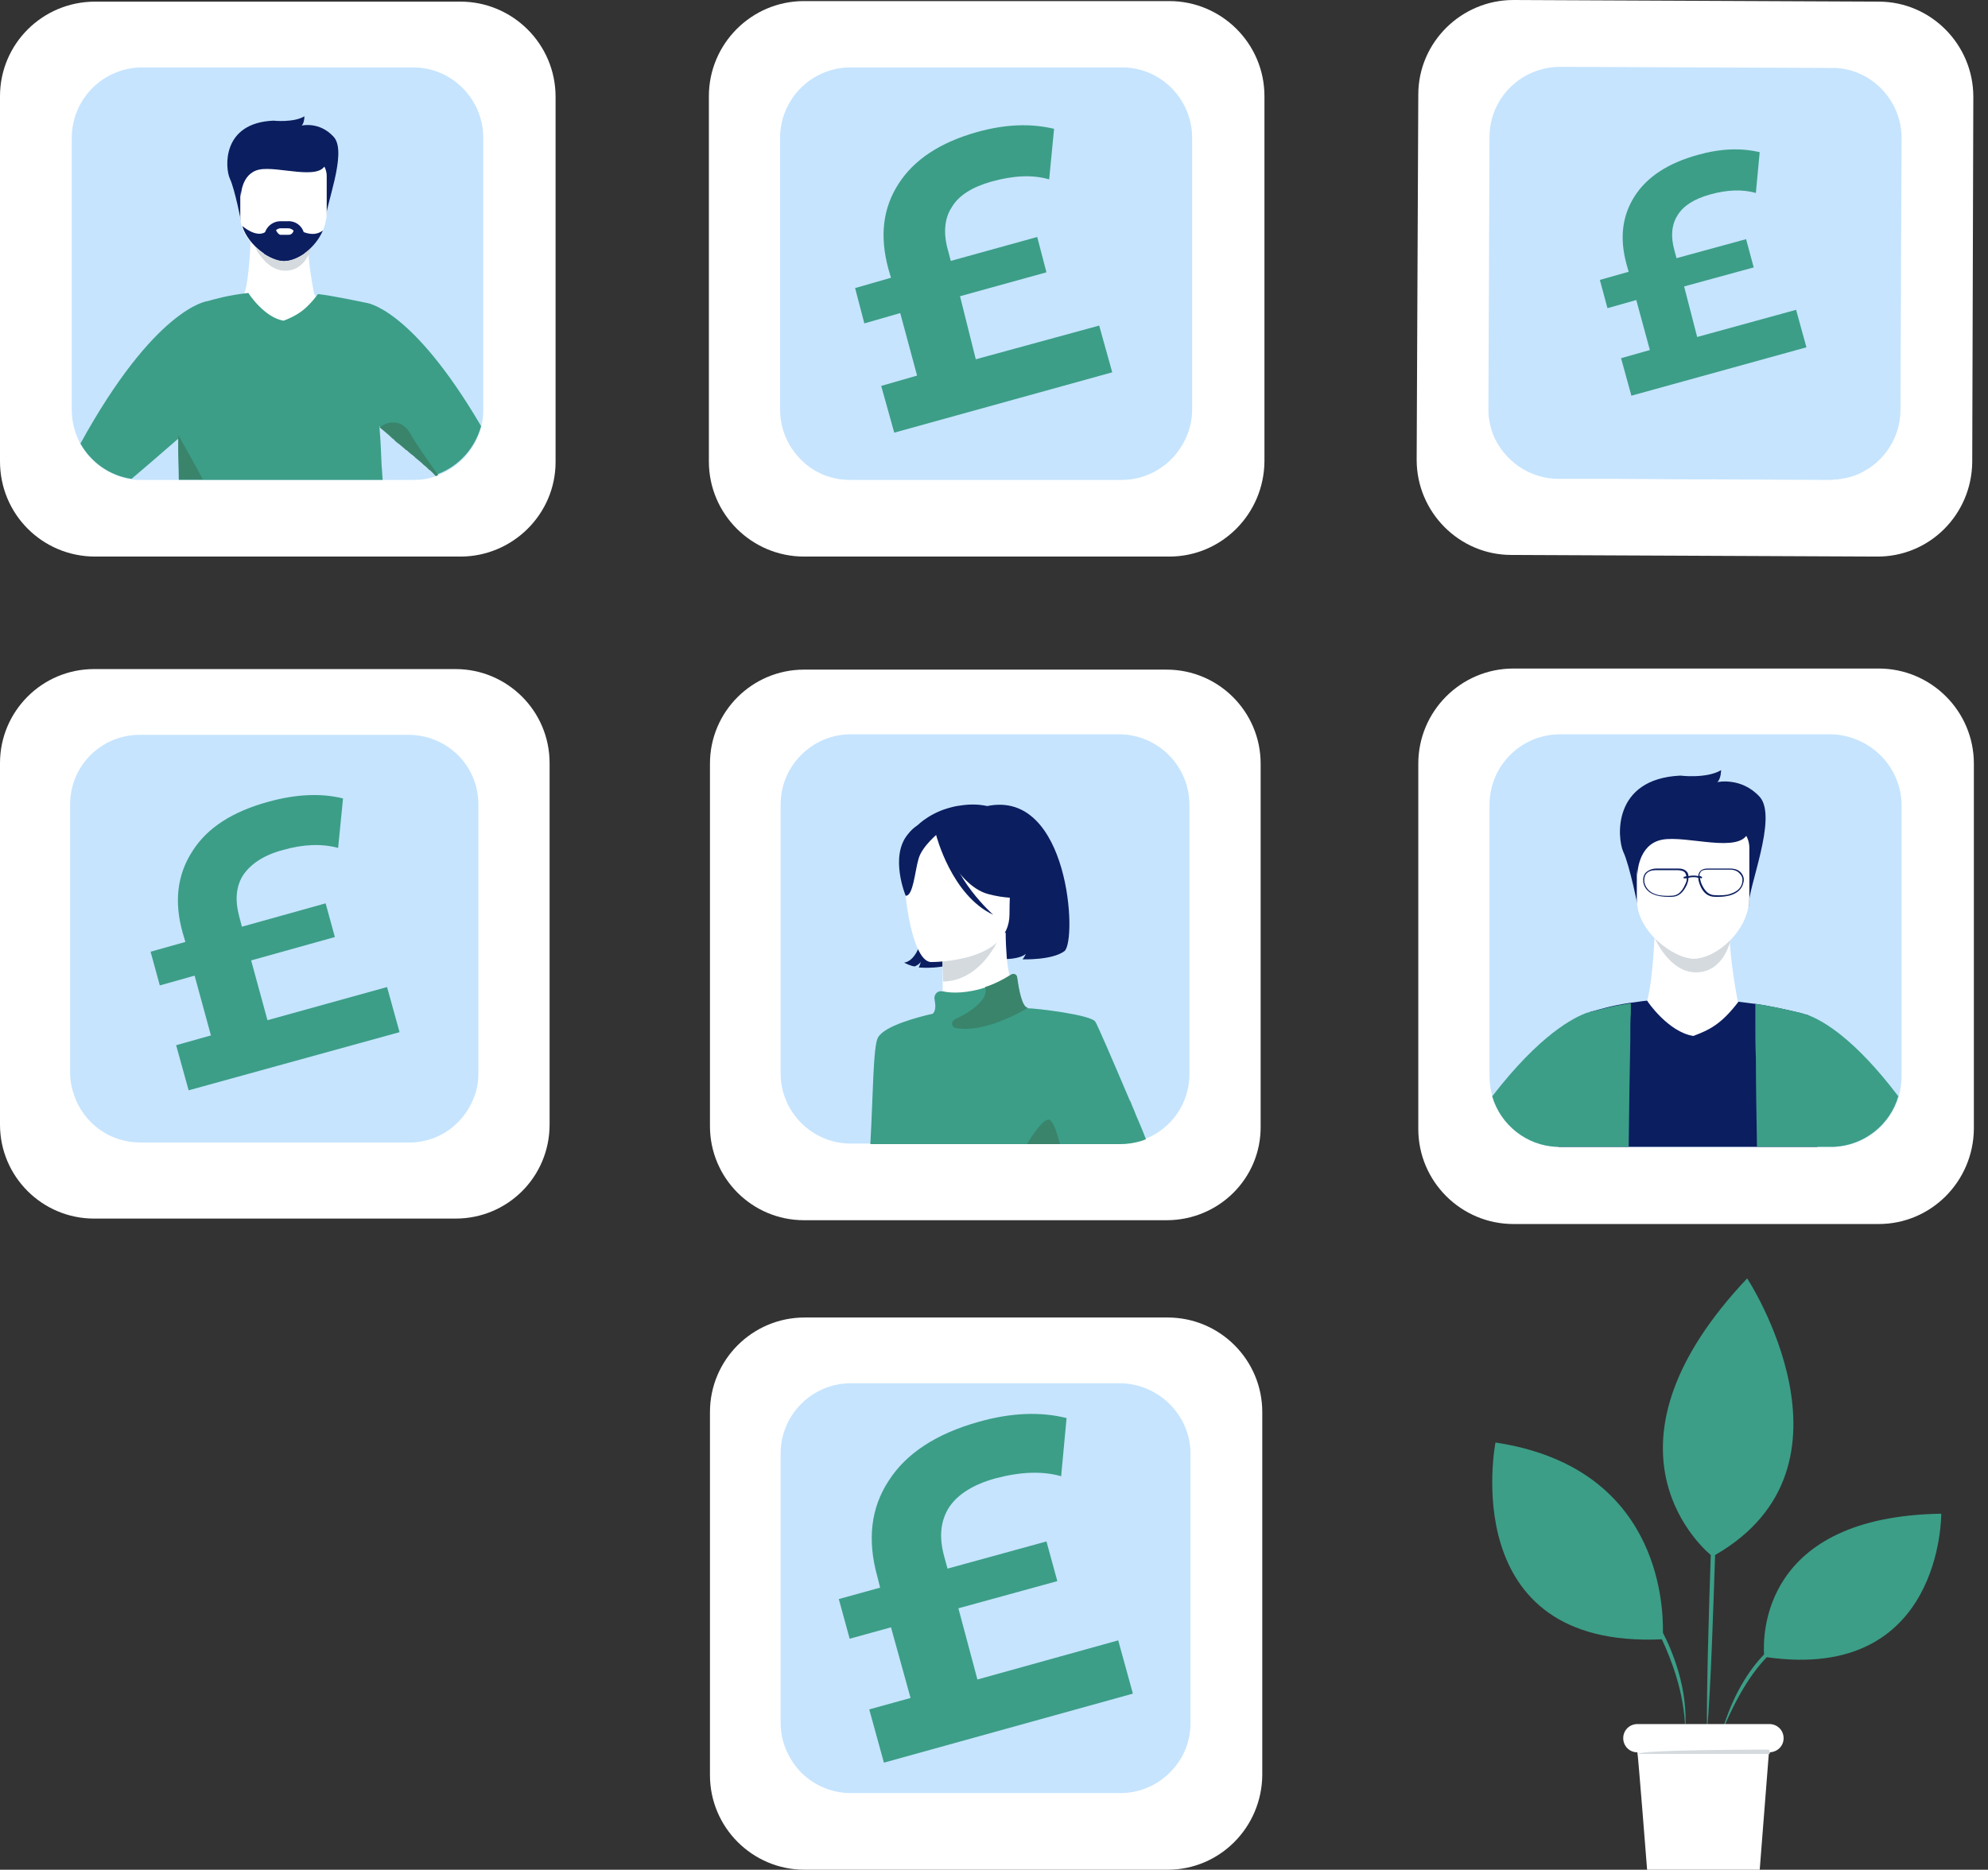 <?xml version="1.0" encoding="utf-8"?>
<!-- Generator: Adobe Illustrator 27.9.0, SVG Export Plug-In . SVG Version: 6.00 Build 0)  -->
<svg version="1.1" id="_x3C_Layer_x3E_" xmlns="http://www.w3.org/2000/svg" xmlns:xlink="http://www.w3.org/1999/xlink" x="0px"
	 y="0px" viewBox="0 0 365.7 344" style="enable-background:new 0 0 365.7 344;" xml:space="preserve">
<rect x="0" y="0" width="365.7" height="344" fill="#333333" stroke="none"/>
<style type="text/css">
	.st0{fill:#FFFFFF;}
	.st1{fill:#C6E4FE;}
	.st2{fill:#3C9E87;}
	.st3{fill:#D4DADE;}
	.st4{fill:#0B1E60;}
	.st5{fill:#3A846C;}
</style>
<g>
	<g>
		<path class="st0" d="M83.8,224.2H17.3c-9.5,0-17.3-7.7-17.3-17.3v-66.5c0-9.5,7.7-17.3,17.3-17.3h66.5c9.5,0,17.3,7.7,17.3,17.3
			v66.5C101.1,216.5,93.4,224.2,83.8,224.2z"/>
		<path class="st1" d="M88,148v49.4c0,1.5-0.2,2.9-0.7,4.2c-1.6,4.5-5.5,7.9-10.4,8.5c-0.6,0.1-1.1,0.1-1.7,0.1H25.8
			c-5.6,0-10.3-3.5-12.1-8.5c-0.5-1.4-0.8-2.8-0.8-4.3V148c0-7.1,5.7-12.8,12.8-12.8h49.4C82.3,135.2,88,140.9,88,148z"/>
		<g>
			<path class="st2" d="M49.2,187.7l22-6.1l2.3,8.3l-38.8,10.7l-2.3-8.3l6.4-1.8l-3-11l-6.4,1.8l-1.7-6.2l6.4-1.8l-0.5-1.7
				c-1.6-5.7-1-10.7,1.8-15c2.7-4.3,7.4-7.3,14-9.1c5.1-1.4,9.7-1.6,13.7-0.6l-0.9,9.1c-3-0.8-6.4-0.7-10.2,0.4
				c-3.4,0.9-5.8,2.5-7.2,4.5c-1.4,2.1-1.6,4.7-0.8,7.7l0.5,1.9l15.4-4.3l1.7,6.2l-15.4,4.3L49.2,187.7z"/>
		</g>
	</g>
	<g>
		<path class="st0" d="M84.7,102.4H17.5C7.8,102.4,0,94.6,0,84.9V17.7C0,8.1,7.8,0.3,17.5,0.3h67.2c9.6,0,17.5,7.8,17.5,17.5V85
			C102.2,94.6,94.3,102.4,84.7,102.4z"/>
		<path class="st1" d="M88.9,25.4v49.9c0,1.1-0.1,2.2-0.4,3.3c-1.1,4.1-4,7.3-7.9,8.8c-0.1,0.1-0.3,0.1-0.4,0.2
			c-1.3,0.5-2.7,0.7-4.2,0.7H26.1c-0.7,0-1.3,0-1.9-0.1c-4-0.6-7.5-3.1-9.4-6.5c-1-1.9-1.6-4-1.6-6.3v-50c0-7.2,5.8-13,13-13H76
			C83.1,12.4,88.9,18.2,88.9,25.4z"/>
		<g>
			<path class="st0" d="M46.1,44.1c0,0-0.2,6.8-1.1,9.8l-6.9,4.8L64,62.6l-6.2-8.5c0,0-1.9-9.1-0.9-12.5
				C57.9,38.2,46.1,44.1,46.1,44.1z"/>
			<path class="st3" d="M46.7,45c0,0,2,4.9,5.9,4.8c3.9-0.1,4.7-4.5,4.7-4.5L46.7,45z"/>
			<path class="st4" d="M44.4,41c0,0-1.2-6.2-2.1-8.1c-0.9-1.9-1.6-10.3,8-10.7c0,0,3.7,0.4,5.7-0.8c0,0,0,1.2-0.5,1.7
				c0,0,3.3-0.8,5.9,2.1s-1.7,13-1.5,15.4L44.4,41z"/>
			<path class="st0" d="M60.1,32.4v6.8c0,1.1-0.3,2.2-0.7,3.2l0,0c-0.8,1.7-2.1,3.2-3.5,4.2c-1.3,0.9-2.6,1.4-3.8,1.4
				c-1,0-2.3-0.5-3.6-1.3c-1.7-1.1-3.3-2.9-4-4.9l0,0v-0.1c-0.2-0.6-0.3-1.3-0.3-2v-7.2c0-1.7,1.2-3.1,2.6-3.1h10.7
				C59,29.3,60.1,30.7,60.1,32.4z"/>
			<path class="st2" d="M67.3,55.7c0,0-6.1-1.3-8.8-1.6c-2.4,3.2-4.1,4-6.3,4.9c-3.5-0.5-6.5-5-6.5-5.1c-3.8,0.4-6.4,1.2-7.5,1.5
				l0,0c-0.2,0-9.7,1.3-23.4,26.2c1.9,3.4,5.3,5.9,9.4,6.5c1.8-1.5,5.6-4.8,8.6-7.4c0,0.8,0,1.6,0,2.3c0.1,1.8,0.1,3.6,0.1,5.3h37.5
				c-0.1-0.9-0.1-1.8-0.2-2.6c-0.1-2.6-0.2-4.9-0.4-7.1c0,0,0,0,0-0.1c0,0,0,0,0-0.1l0,0c0.5,0.5,1.2,1,1.9,1.6
				c0.1,0.1,0.3,0.2,0.4,0.4c0.1,0.1,0.3,0.2,0.4,0.3c0.2,0.2,0.4,0.3,0.5,0.5c0.3,0.3,0.6,0.6,1,0.8c0.1,0.1,0.3,0.3,0.5,0.4
				c0.1,0.1,0.2,0.1,0.2,0.2c0.1,0.1,0.2,0.2,0.3,0.2c0.1,0.1,0.1,0.1,0.2,0.2c0.2,0.1,0.3,0.3,0.5,0.4c0.1,0.1,0.3,0.2,0.4,0.3
				c0.1,0.1,0.2,0.2,0.3,0.3c0.4,0.3,0.8,0.7,1.2,1c0.1,0.1,0.3,0.3,0.4,0.4c0.2,0.1,0.3,0.3,0.5,0.4c0.1,0.1,0.2,0.2,0.3,0.3
				l0.1,0.1c0.2,0.1,0.3,0.3,0.5,0.4s0.3,0.3,0.4,0.4s0.1,0.1,0.2,0.2s0.1,0.1,0.2,0.2c0.1,0,0.3-0.1,0.4-0.2
				c3.9-1.5,6.8-4.8,7.9-8.8C75.6,56.4,67.3,55.7,67.3,55.7z"/>
			<path class="st4" d="M44.3,36.2c0,0,0-4.3,3.4-5s11.1,2.1,12.2-1c1.1-3.2-14.8-3.1-15.6-1.1C43.5,31.1,44.3,36.2,44.3,36.2z"/>
			<path class="st5" d="M37.3,88.2h-4.4c0-1.8-0.1-3.5-0.1-5.3c0-0.7,0-1.4,0-2.3c0-0.2,0-0.4,0-0.6c0,0.1,0.1,0.2,0.2,0.4
				C33.6,81.5,35.4,84.6,37.3,88.2z"/>
			<path class="st4" d="M56,43.6v3c-1.3,0.9-2.6,1.4-3.8,1.4c-1,0-2.3-0.5-3.6-1.3v-3c0-1.7,1.4-3,3-3h1.3
				C54.6,40.6,56,41.9,56,43.6z"/>
			<path class="st5" d="M80.6,87.4c-0.1,0.1-0.3,0.1-0.4,0.2c-0.1,0-0.1-0.1-0.2-0.2c-0.1,0-0.1-0.1-0.2-0.2s-0.3-0.3-0.4-0.4
				s-0.3-0.3-0.5-0.4l-0.1-0.1c-0.1-0.1-0.2-0.2-0.3-0.3c-0.1-0.1-0.3-0.3-0.5-0.4c-0.1-0.1-0.3-0.3-0.4-0.4c-0.4-0.3-0.8-0.7-1.2-1
				c-0.1-0.1-0.2-0.2-0.3-0.3c-0.1-0.1-0.3-0.2-0.4-0.3c-0.2-0.1-0.3-0.3-0.5-0.4c-0.1-0.1-0.1-0.1-0.2-0.2s-0.2-0.2-0.3-0.2
				c-0.1-0.1-0.2-0.1-0.2-0.2c-0.2-0.1-0.3-0.3-0.5-0.4c-0.3-0.3-0.7-0.6-1-0.8c-0.2-0.2-0.4-0.3-0.5-0.5c-0.1-0.1-0.3-0.2-0.4-0.3
				c-0.1-0.1-0.3-0.3-0.4-0.4c-0.7-0.6-1.4-1.2-1.9-1.6l0,0l0,0c0.4-0.3,3.6-2.4,5.7,1.2C76.9,82.3,79.3,85.5,80.6,87.4z"/>
			<path class="st4" d="M59.4,42.4C58,45.7,54.7,48,52.2,48c-2.4,0-6.4-2.7-7.6-6.3l0,0v-0.1c0,0,2.5,2.2,4.2,1.1h7
				C55.8,42.6,57.7,43.7,59.4,42.4z"/>
			<path class="st0" d="M53.1,43.2h-1.5c-0.3,0-0.8-0.6-0.8-0.9c0,0,0.4-0.3,0.8-0.3h1.5c0.3,0,0.9,0.3,0.9,0.5
				C54,42.5,53.8,43.2,53.1,43.2z"/>
		</g>
	</g>
	<g>
		<path class="st0" d="M215.1,102.4h-67.2c-9.6,0-17.5-7.8-17.5-17.5V17.7c0-9.6,7.8-17.5,17.5-17.5h67.2c9.6,0,17.5,7.8,17.5,17.5
			v67.2C232.5,94.6,224.7,102.4,215.1,102.4z"/>
		<path class="st1" d="M219.3,25.4v49.9c0,3.2-1.2,6.1-3.1,8.4c-2.4,2.8-5.9,4.6-9.9,4.6h-49.9c-3.3,0-6.3-1.2-8.5-3.2
			c-2.7-2.4-4.4-5.9-4.4-9.7v-50c0-7.2,5.8-13,13-13h49.9C213.5,12.4,219.3,18.2,219.3,25.4z"/>
	</g>
	<g>
		<path class="st0" d="M345.2,102.4l-67.2-0.3c-9.6,0-17.4-7.9-17.4-17.5l0.3-67.2c0-9.6,7.9-17.4,17.5-17.4l67.2,0.3
			c9.6,0,17.4,7.9,17.4,17.5L362.8,85C362.7,94.7,354.9,102.5,345.2,102.4z"/>
		<path class="st1" d="M349.8,25.4l-0.2,49.9c0,2-0.4,3.8-1.2,5.5l0,0c-1.2,2.6-3.2,4.7-5.7,6c-1.4,0.8-3,1.2-4.7,1.4l0,0
			c-0.5,0-0.9,0.1-1.4,0.1l-21.1-0.1h-4.2l-13.7-0.1h-1.8h-9.1c-4.9,0-9.2-2.8-11.4-6.8c-0.1-0.3-0.3-0.5-0.4-0.8
			c-0.5-1.1-0.8-2.2-1-3.5c-0.1-0.6-0.1-1.3-0.1-1.9l0.2-49.9c0-7.2,5.9-12.9,13-12.9l49.9,0.2C344,12.4,349.8,18.3,349.8,25.4z"/>
		<g>
			<path class="st2" d="M312.2,62l18.2-5l1.9,6.9l-32.2,8.9l-1.9-6.9l5.3-1.5l-2.5-9.2l-5.3,1.5l-1.4-5.2l5.3-1.5l-0.4-1.4
				c-1.3-4.8-0.8-8.9,1.5-12.5s6.2-6.1,11.6-7.6c4.3-1.2,8-1.3,11.4-0.5l-0.7,7.5c-2.5-0.7-5.3-0.6-8.5,0.3c-2.8,0.8-4.8,2-5.9,3.8
				c-1.1,1.7-1.3,3.9-0.6,6.4l0.4,1.5l12.8-3.5l1.4,5.2l-12.8,3.5L312.2,62z"/>
		</g>
	</g>
	<g>
		<path class="st0" d="M345.6,225.2h-67.2c-9.6,0-17.5-7.8-17.5-17.5v-67.2c0-9.6,7.8-17.5,17.5-17.5h67.2c9.6,0,17.5,7.8,17.5,17.5
			v67.2C363,217.4,355.2,225.2,345.6,225.2z"/>
		<path class="st1" d="M349.8,148.2v49.9c0,1.2-0.2,2.5-0.5,3.6c-1.5,5.2-6.2,9.1-11.8,9.3c-0.2,0-0.4,0-0.6,0H287
			c-0.1,0-0.2,0-0.3,0c-0.1,0-0.2,0-0.3,0c-5.7-0.2-10.4-4.1-11.9-9.3c-0.3-1.2-0.5-2.4-0.5-3.7v-49.9c0-7.2,5.8-13,13-13h49.9
			C344,135.3,349.8,141.1,349.8,148.2z"/>
		<g>
			<path class="st0" d="M304.4,171.3c0,0-0.3,8.9-1.4,12.8l-9,6.3l33.8,5.1l-8.1-11.1c0,0-2.4-11.9-1.2-16.3
				C319.9,163.7,304.4,171.3,304.4,171.3z"/>
			<path class="st3" d="M304.4,172.6c0,0,2.7,6.4,7.7,6.3c5-0.1,6.2-5.8,6.2-5.8L304.4,172.6z"/>
			<path class="st4" d="M301.4,167.3c0,0-1.6-8.1-2.8-10.6c-1.1-2.5-2.1-13.4,10.5-14c0,0,4.8,0.6,7.5-1c0,0,0,1.6-0.7,2.2
				c0,0,4.4-1,7.8,2.7c3.4,3.8-2.3,17-2,20.1L301.4,167.3z"/>
			<path class="st0" d="M311.5,176.4c-3.6-0.1-10.4-4.9-10.4-10.9V156c0-2.2,1.5-4,3.4-4h13.9c1.9,0,3.4,1.8,3.4,4v8.9
				C321.9,171.2,315.7,176.4,311.5,176.4z"/>
			<path class="st4" d="M301.2,161c0,0,0-5.6,4.5-6.5s14.5,2.7,15.9-1.4c1.4-4.1-19.3-4-20.4-1.4C300.1,154.4,301.2,161,301.2,161z"
				/>
			<path class="st4" d="M334.3,211H287c-0.1,0-0.2,0-0.3,0c1.2-10.8,3.8-23.9,5.8-24.8c0,0,0.2-0.1,0.7-0.2l0,0
				c1.1-0.3,3.3-1,6.7-1.5l0,0c1-0.1,2-0.3,3.1-0.4c0,0.1,3.9,5.8,8.5,6.5c2.9-1.1,5.1-2.1,8.3-6.3c1,0.1,2.1,0.3,3.2,0.4
				c2.6,0.4,5.4,1,8.3,1.7c0.3,0.1,0.7,0.2,1,0.3l0,0c0.1,0,0.3,0.1,0.4,0.1c0,0,0,0.1,0.1,1l0,0C333,189.8,333.5,195.3,334.3,211z"
				/>
			<g>
				<path class="st2" d="M292.9,186.1L292.9,186.1c-0.2,0-0.5,0.1-0.8,0.2c0,0,0,0-0.1,0l0,0l0,0c-2.5,0.9-8.7,4-17.5,15.4
					c1.5,5.2,6.3,9.1,11.9,9.3c0.1,0,0.2,0,0.3,0c0.1,0,0.2,0,0.3,0h4.7h7.9c0.1-8,0.2-15,0.3-19.7c0-2.1,0-3.8,0.1-4.9
					c0-1.2,0-1.8,0-1.8l0,0C297.4,184.9,294.4,185.7,292.9,186.1z"/>
				<path class="st2" d="M332.7,186.8c-0.6-0.2-1.1-0.3-1.3-0.4l0,0c-1.7-0.4-5.4-1.3-8.5-1.7l0,0c0,0.1,0,1.5,0,4l0,0
					c0,1.6,0,3.6,0.1,6c0,4.4,0.1,10,0.2,16.3h9h4.6c0.2,0,0.4,0,0.6,0c5.6-0.3,10.3-4.1,11.8-9.3
					C341.1,191,335.3,187.8,332.7,186.8z"/>
			</g>
			<path class="st4" d="M320.3,160.6c-0.4-0.5-1.1-0.8-2-0.8h-4.1c-0.8,0-1.3,0.2-1.6,0.7c-0.1,0.2-0.2,0.4-0.2,0.7l0,0
				c-0.7-0.2-1.4-0.1-1.8,0l0,0l0,0c0-0.3-0.1-0.5-0.2-0.7c-0.3-0.4-0.8-0.7-1.6-0.7h-4.1c-0.8,0-1.5,0.3-2,0.8
				c-0.4,0.5-0.5,1.1-0.4,1.8c0.5,2.3,3.1,2.6,4.5,2.6c0.4,0,0.7,0,0.7,0c1.2,0,2.1-0.7,2.8-2.2c0.1-0.3,0.3-0.7,0.3-1.3l0,0
				c0.4-0.1,1.1-0.2,1.8,0l0,0c0,0.5,0.2,1,0.3,1.3c0.6,1.5,1.5,2.2,2.8,2.2c0.1,0,0.3,0,0.7,0c1.3,0,4-0.3,4.5-2.6
				C320.9,161.7,320.7,161.1,320.3,160.6z M310.3,161.6c0,0.5-0.2,0.9-0.3,1.1c-0.6,1.4-1.4,2.1-2.5,2.1l0,0c0,0-1.1,0.1-2.3-0.1
				c-1.5-0.3-2.4-1.1-2.7-2.3c-0.1-0.6,0-1.2,0.3-1.6c0.4-0.5,1-0.7,1.7-0.7h4.1c0.7,0,1.2,0.2,1.4,0.5c0.1,0.2,0.2,0.4,0.2,0.6l0,0
				c-0.2,0.1-0.3,0.1-0.4,0.1s-0.1,0.1-0.1,0.2c0,0.1,0.1,0.1,0.1,0.1s0,0,0.1,0C310.1,161.6,310.2,161.6,310.3,161.6L310.3,161.6z
				 M320.5,162.3c-0.2,1.2-1.1,1.9-2.7,2.3c-1.2,0.2-2.3,0.1-2.3,0.1l0,0c-1.1,0-1.9-0.7-2.5-2.1c-0.1-0.2-0.2-0.6-0.3-1.1l0,0
				c0.1,0,0.2,0.1,0.2,0.1c0.1,0,0.2,0,0.2-0.1s0-0.2-0.1-0.2c-0.1-0.1-0.3-0.1-0.4-0.2l0,0c0-0.2,0.1-0.4,0.2-0.6
				c0.2-0.4,0.7-0.5,1.4-0.5h4.1c0.7,0,1.4,0.3,1.7,0.7C320.5,161.2,320.6,161.7,320.5,162.3z"/>
		</g>
	</g>
	<g>
		<path class="st0" d="M214.6,224.5h-66.7c-9.6,0-17.3-7.8-17.3-17.3v-66.7c0-9.6,7.8-17.3,17.3-17.3h66.7c9.6,0,17.3,7.8,17.3,17.3
			v66.7C232,216.8,224.2,224.5,214.6,224.5z"/>
		<path class="st1" d="M218.8,148.1v49.5c0,5.4-3.3,10-8,11.9c-0.3,0.1-0.6,0.2-0.8,0.3c-1.3,0.4-2.6,0.6-4,0.6h-49.5
			c-7.1,0-12.9-5.8-12.9-12.9V148c0-7.1,5.8-12.9,12.9-12.9H206C213.1,135.2,218.8,141,218.8,148.1z"/>
		<g>
			<path class="st4" d="M181.6,148.3L181.6,148.3c-1.4-0.3-3-0.4-4.9-0.1c0,0-3.4,0.3-6.5,2.5c-2.5,1.7-6.1,5.4-2.1,15.4l1.9,3.5
				c-0.6,7.5-3.7,7.5-3.7,7.5s1.3,0.7,2,0.7c0,0,0.9-0.4,1.1-0.9c0,0-0.2,0.8-0.4,1.1c0,0,5.2,0.5,7.8-1.5c1.4-1.1,3-3.6,4-6.1
				l3.9,0.3c0,1.7-0.6,3.6-2.5,5.7c0,0,4.9,0.5,6.5-0.9c0,0-0.3,0.7-0.6,1c0,0,5.4,0.2,7.7-1.5C198.2,173.1,196.7,145.2,181.6,148.3
				z"/>
			<path class="st0" d="M200.5,210.5h-38.6c-0.5-3-0.8-5.8-0.6-8.5c0.2-3.4,1.7-6.4,3.5-8.9c2.9-4,6.4-6.5,6.4-6.5s0.1,0,0.2,0
				c0.3,0,0.8-0.1,1.3-0.2l0,0c0.5-0.3,0.7-2,0.7-4c0-0.6,0-1.2,0-1.7s0-1,0-1.5c0-0.2,0-0.5,0-0.7c0-0.1,0-0.1,0-0.2
				c0-0.1,0-0.2,0-0.3s0-0.1,0-0.2c0-0.1,0-0.2,0-0.3c0-0.2,0-0.3,0-0.4V177c0-0.1,0-0.3,0-0.4c0-0.2,0-0.3,0-0.5V176
				c0-0.2,0-0.5,0-0.7c0-0.1,0-0.1,0-0.2c0-0.1,0-0.1,0-0.2c0-0.1,0-0.1,0-0.2c0-0.2,0-0.3,0-0.4v-0.1v-0.1c0-0.1,0-0.2,0-0.2
				l6.5-1.3l0,0l4.5-0.9l0.5-0.1h0.1l0,0c0,1.7,0.1,3.2,0.2,4.6c0.1,1.2,0.3,2.3,0.5,3.3l0,0c0.8,3.6,2.1,5.8,3,6.1l0,0h0.1
				C193.2,186.6,199.9,198.1,200.5,210.5z"/>
			<path class="st3" d="M173.2,173.9c0,0,0.2,3.5,0.3,6.7c6.1-0.2,9.4-5.8,10.7-8.9L173.2,173.9z"/>
			<path class="st0" d="M171.2,177c0,0,14.5,0.2,14.5-8.8s1.9-15.1-7.4-15.6c-9.3-0.5-11.1,2.9-11.8,5.9
				C165.8,161.5,167.4,176.7,171.2,177z"/>
			<path class="st4" d="M171.7,152.3c0,0,4,10.6,10.1,12.2c6.1,1.6,8.8-0.1,8.8-0.1s-4.7-3.7-5.7-10.2
				C184.9,154.2,174.7,147.3,171.7,152.3z"/>
			<path class="st4" d="M172.7,153.2c0,0-3,2.4-3.7,4.7s-1,7-2.4,6.9c0,0-3-7.2,0.4-11.3C170.5,149.1,172.7,153.2,172.7,153.2z"/>
			<path class="st4" d="M172.2,153.6c0,0,2.8,11.1,10.5,14.7c0,0-7.7-6.8-8.4-14.2C173.7,146.7,172.2,153.6,172.2,153.6z"/>
			<path class="st2" d="M208.9,205c-0.2-0.6-0.5-1.2-0.7-1.7c-0.1-0.3-0.2-0.6-0.4-0.9l0,0c-3.4-8-6-14-6.3-14.4
				c-0.7-1.3-11-2.5-12.5-2.5c-1.1,0-1.7-3.6-1.9-5.6c-0.1-0.5-0.7-0.8-1.1-0.5c-0.1,0.1-0.2,0.1-0.3,0.2c-0.1,0.1-0.3,0.2-0.4,0.3
				c-0.1,0.1-0.3,0.2-0.4,0.2c-0.1,0.1-0.2,0.1-0.3,0.2c-0.1,0.1-0.2,0.1-0.3,0.2c-0.1,0.1-0.2,0.1-0.3,0.1s-0.2,0.1-0.3,0.1
				s-0.2,0.1-0.3,0.1s-0.1,0.1-0.2,0.1c-0.1,0.1-0.3,0.1-0.4,0.2c-0.1,0-0.2,0.1-0.3,0.1s-0.1,0.1-0.2,0.1c-0.4,0.1-0.7,0.3-1.1,0.4
				c-3.1,1-6,1.1-7.7,0.7h-0.1c-0.9-0.2-1.6,0.5-1.5,1.4c0.2,1,0.3,2.1-0.3,2.7c-2.6,0.6-8.9,2.2-10.1,4.4
				c-0.9,1.6-0.9,11.1-1.4,19.6h1h12.2H206c1.4,0,2.7-0.2,4-0.6c0.3-0.1,0.6-0.2,0.8-0.3C210.2,208,209.5,206.4,208.9,205z"/>
			<path class="st5" d="M195,210.5h-6.1c1.6-2.6,3-4.4,3.9-4.5C193.5,205.8,194.3,207.8,195,210.5z"/>
			<path class="st5" d="M189.1,185.4c0,0-7.7,4.9-13.5,3.7c0,0-1.4-0.9,0.5-1.8c1.8-0.8,6-3.3,5.1-5.7c1.6-0.5,3.2-1.3,4.8-2.3
				c0.5-0.3,1.1,0,1.1,0.5C187.4,181.8,188,185.4,189.1,185.4z"/>
		</g>
	</g>
	<g>
		<path class="st0" d="M214.8,344H148c-9.6,0-17.4-7.8-17.4-17.4v-66.8c0-9.6,7.8-17.4,17.4-17.4h66.8c9.6,0,17.4,7.8,17.4,17.4
			v66.8C232.1,336.2,224.4,344,214.8,344z"/>
		<path class="st1" d="M219,267.5V317c0,3.4-1.3,6.5-3.5,8.8c-2.3,2.5-5.7,4.1-9.4,4.1h-49.6c-3.8,0-7.3-1.7-9.6-4.3
			c-2-2.3-3.3-5.3-3.3-8.6v-49.6c0-7.1,5.8-12.9,12.9-12.9h49.6C213.2,254.6,219,260.4,219,267.5z"/>
		<g>
			<path class="st2" d="M179.8,309l25.9-7.2l2.7,9.8l-45.8,12.7l-2.7-9.8l7.6-2.1l-3.6-13l-7.6,2.1l-2-7.3l7.6-2.1l-0.5-2
				c-1.9-6.8-1.2-12.7,2.1-17.7c3.2-5,8.7-8.6,16.5-10.8c6-1.7,11.4-1.9,16.2-0.7l-1,10.7c-3.5-1-7.6-0.8-12.1,0.4
				c-4,1.1-6.9,2.9-8.5,5.3c-1.6,2.5-1.9,5.5-0.9,9.1l0.6,2.2l18.2-5l2,7.3l-18.2,5L179.8,309z"/>
		</g>
	</g>
</g>
<g>
	<g>
		<g>
			<g>
				<g>
					<path class="st2" d="M305.9,300.4c0.1-5.7-1-30.5-30.8-35c0,0-7.5,38,30.6,36.2c1.6,3.4,4.2,9.8,4.3,16.8
						C310.6,310.6,307.5,303.5,305.9,300.4z"/>
					<path class="st2" d="M321.4,235.2c-28.6,30.3-9.4,48.6-6.7,50.9c-0.3,8.6-0.8,25.3-0.7,32.4c0.7-7,1.2-23.7,1.5-32.4
						C344,269.7,321.4,235.2,321.4,235.2z"/>
					<path class="st2" d="M324.5,304.4c-2.8,2.9-5.8,7.5-7.8,14.4c2.7-6.6,5.5-11,8.3-13.9c32.4,4.6,32.1-26.4,32.1-26.4
						C324.1,279,324.3,300.9,324.5,304.4z"/>
				</g>
				<g>
					<path class="st0" d="M325.5,317.2h-24.3c-1.4,0-2.6,1.1-2.6,2.6c0,1.4,1.1,2.6,2.6,2.6c0.1,0,1.8,21.7,1.8,21.7h20.7l1.7-21.7
						c1.5,0,2.7-1.1,2.7-2.6C328.1,318.3,326.9,317.2,325.5,317.2z"/>
					<g>
						<path class="st3" d="M325.4,322.7h-24c0-0.8,24-0.8,24-0.8C325.7,322.5,325.6,322.7,325.4,322.7z"/>
					</g>
				</g>
			</g>
		</g>
	</g>
</g>
<g>
	<path class="st2" d="M179.5,66.1l22.7-6.2l2.4,8.6l-40.1,11.1l-2.4-8.6l6.6-1.9l-3.1-11.5l-6.6,1.9l-1.7-6.5l6.6-1.9l-0.5-1.7
		c-1.6-6-1-11.1,1.9-15.6c2.9-4.5,7.7-7.6,14.4-9.5c5.4-1.5,10-1.6,14.2-0.6l-0.9,9.3c-3.1-0.9-6.6-0.7-10.6,0.4
		c-3.5,1-6,2.5-7.3,4.7c-1.4,2.1-1.6,4.9-0.7,8l0.5,1.9l15.9-4.4l1.7,6.5l-15.9,4.4L179.5,66.1z"/>
</g>
</svg>
